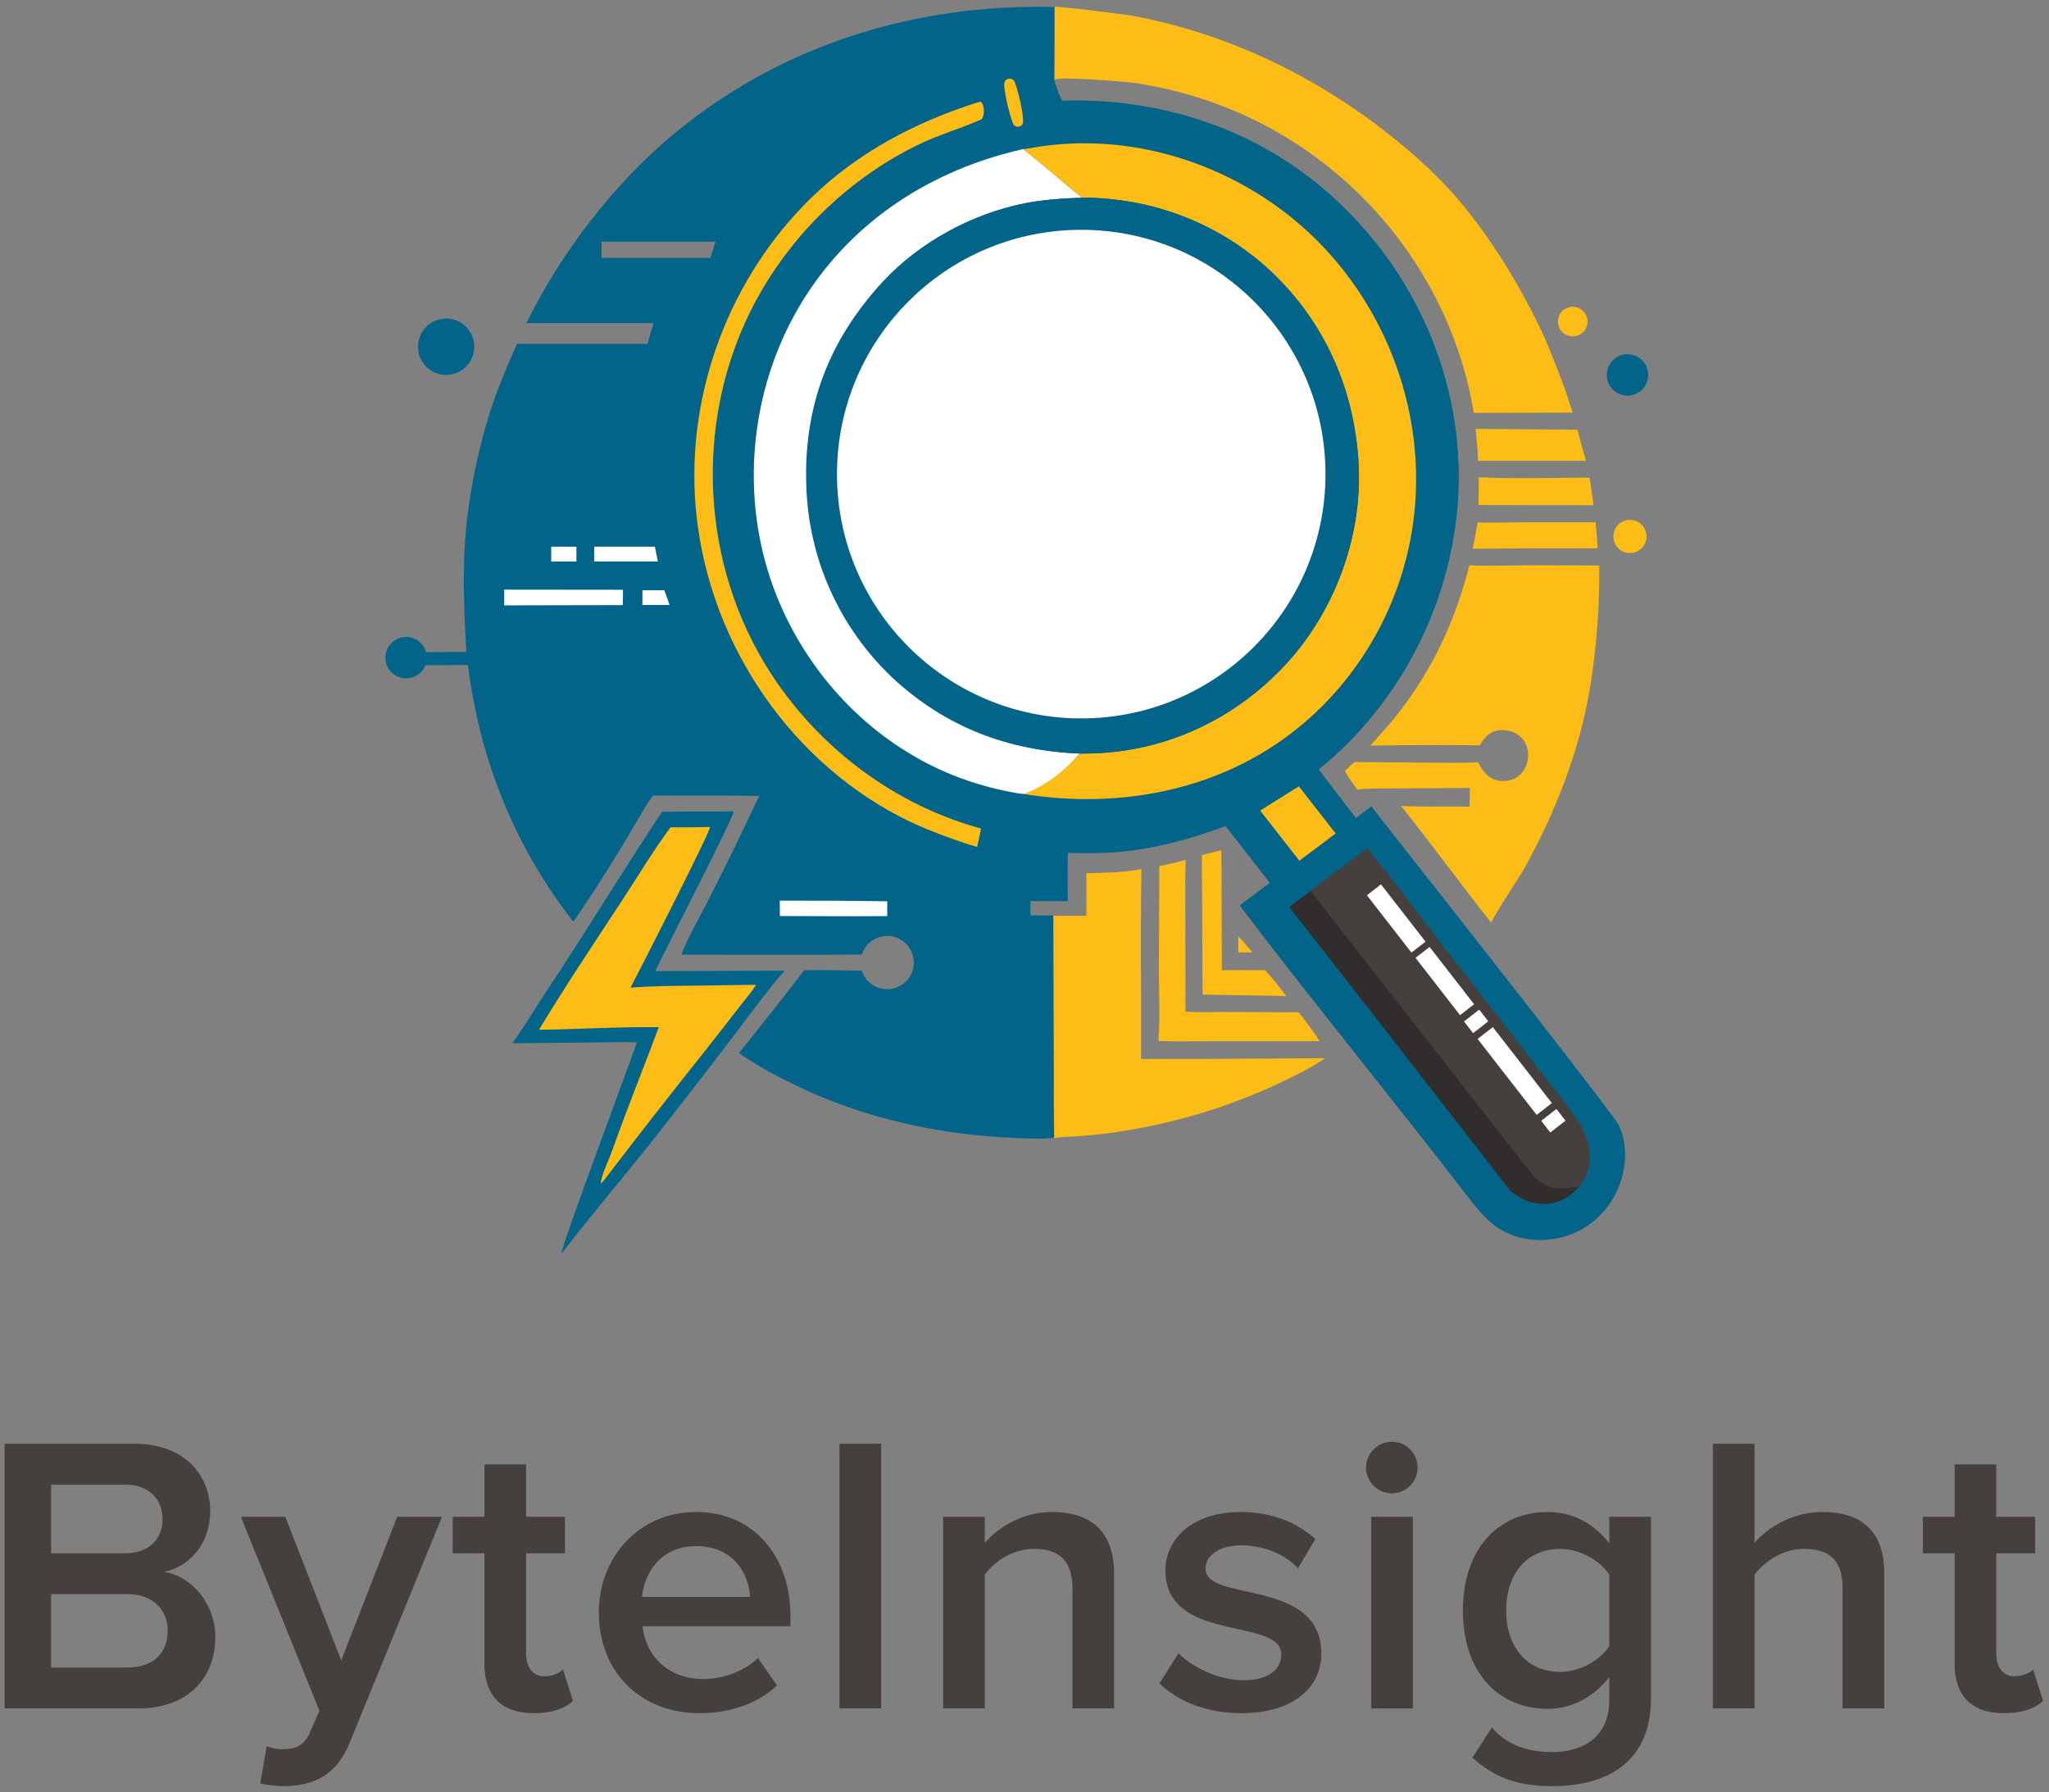 <svg width="303" height="265" viewBox="0 0 303 265" fill="none" xmlns="http://www.w3.org/2000/svg">
<rect x="0" y="0" width="303" height="265" fill="#808080" stroke="none"/>
<g clip-path="url(#clip0_40_3612)">
<path fill-rule="evenodd" clip-rule="evenodd" d="M77.865 47.77H96.626L95.752 50.833H76.47C75.165 53.729 73.928 56.626 72.887 59.63C70.796 65.707 69.205 73.581 68.773 79.972C68.4 85.46 68.656 90.899 68.96 96.377L63.01 96.426C62.657 95.121 61.469 94.168 60.055 94.168C58.367 94.168 56.992 95.543 56.992 97.231C56.992 98.92 58.367 100.294 60.055 100.294C61.351 100.294 62.47 99.489 62.912 98.341C65.003 98.341 67.094 98.341 69.195 98.321C69.254 98.733 69.313 99.136 69.362 99.548C71.218 112.959 76.392 125.594 84.786 136.266C88.173 131.367 91.364 126.252 94.358 121.108C95.055 119.91 95.762 118.693 96.577 117.622C101.81 117.593 107.042 117.603 112.275 117.672C109.418 123.69 106.542 129.718 103.42 135.608C102.428 137.474 101.299 139.594 100.769 141.146C103.155 141.146 105.54 141.146 107.936 141.155C114.435 141.175 120.944 141.185 127.443 141.116C127.954 139.526 129.436 138.377 131.194 138.377C133.373 138.377 135.131 140.144 135.131 142.314C135.131 144.484 133.364 146.251 131.194 146.251C129.505 146.251 128.062 145.19 127.502 143.698C127.473 143.639 127.443 143.58 127.414 143.512C126.629 143.512 125.843 143.492 125.048 143.472C123.006 143.433 120.954 143.404 118.922 143.453C115.751 147.566 112.531 151.65 109.271 155.695C111.941 157.57 114.798 159.073 117.734 160.496C127.905 165.415 138.969 167.791 150.211 168.252C152.066 168.331 154.206 168.419 155.875 168.213C155.836 164.973 155.816 161.733 155.836 158.493L155.767 135.343H152.38C152.361 134.764 152.38 134.175 152.39 133.586C152.39 133.468 152.39 133.35 152.39 133.233H157.888C157.888 133.233 157.868 127.794 157.888 126.046H158.222C160.529 126.075 162.846 126.115 165.143 125.928C170.582 125.486 176.129 123.984 181.215 122.06L187.802 130.493L183.355 133.841C194.076 147.998 205.68 162.116 216.519 176.185C217.285 177.176 218.06 178.178 218.885 179.12C219.935 180.308 221.113 181.368 222.547 182.075C225.512 183.538 228.928 183.607 232.021 182.527C234.76 181.575 237.057 179.582 238.52 177.088C239.983 174.594 240.592 171.619 240.12 168.763C239.954 167.781 239.679 166.848 239.139 166.004C238.559 165.101 237.872 164.266 237.224 163.412C236.724 162.744 236.233 162.077 235.722 161.419C233.739 158.847 233.17 158.081 231.883 156.422C230.332 154.419 228.781 152.416 227.23 150.423C225.522 148.224 223.803 146.025 222.085 143.836C220.367 141.646 218.551 139.329 216.784 137.071C215.017 134.813 213.367 132.722 211.659 130.552C210.128 128.599 208.586 126.645 207.055 124.691C205.798 123.091 204.551 121.5 203.294 119.9C203.128 119.684 202.951 119.458 202.784 119.242L200.506 120.96C200.506 120.96 195.833 114.932 194.979 113.735C208.125 103.151 215.94 86.501 215.694 69.585C215.419 50.794 205.003 32.867 189.01 23.059C179.447 17.198 168.216 14.537 157.044 14.881C156.671 14.037 156.15 12.849 155.924 11.847C155.944 8.804 155.944 5.731 155.944 2.668C155.944 2.118 155.944 1.568 155.944 1.028H155.787C135.19 0.567 115.466 6.634 99.493 19.927C90.726 27.222 82.862 37.501 77.845 47.77H77.865ZM105.815 35.724H88.958V38.129H105.049L105.815 35.724Z" fill="#03648A"/>
<path fill-rule="evenodd" clip-rule="evenodd" d="M240.131 168.784C239.964 167.802 239.689 166.869 239.149 166.025C238.57 165.122 237.882 164.287 237.235 163.433C236.734 162.766 236.243 162.098 235.732 161.44C233.749 158.868 233.18 158.102 231.894 156.443C230.343 154.44 228.791 152.438 227.24 150.445C225.532 148.245 223.814 146.046 222.096 143.857C220.329 141.599 218.561 139.351 216.794 137.093C215.086 134.923 213.378 132.743 211.669 130.574C210.138 128.62 208.596 126.666 207.065 124.713C205.808 123.112 204.561 121.522 203.305 119.922C203.138 119.706 202.961 119.48 202.794 119.264L200.517 120.982C200.517 120.982 196.04 115.219 195.058 113.854C195.038 113.825 195.009 113.786 194.989 113.756C207.301 103.84 214.939 88.594 215.655 72.807C215.655 72.748 215.655 72.689 215.655 72.64C215.695 71.815 215.695 70.99 215.695 70.166C215.655 65.65 215.066 61.261 214.006 57.059C213.937 56.794 213.869 56.519 213.79 56.254C213.672 55.812 213.545 55.38 213.417 54.949C213.191 54.193 212.956 53.437 212.69 52.69C212.661 52.592 212.622 52.494 212.592 52.396C211.463 49.205 210.05 46.132 208.381 43.197C208.273 43 208.155 42.814 208.047 42.618C207.831 42.245 207.605 41.871 207.379 41.498C206.977 40.86 206.574 40.222 206.142 39.594C206.093 39.525 206.044 39.456 206.005 39.388C198.936 29.079 188.51 21.235 176.346 17.425C176.277 17.406 176.208 17.376 176.13 17.357C175.678 17.219 175.226 17.102 174.775 16.974C169.797 15.619 164.633 14.922 159.449 14.893C128.858 15.01 104.098 39.947 104.098 70.686C104.098 101.425 128.033 125.498 157.908 126.44C157.908 126.323 157.908 126.205 157.908 126.107H158.242C160.549 126.136 162.866 126.175 165.163 125.989C170.602 125.547 176.149 124.045 181.235 122.121L181.254 122.15L187.822 130.564L183.375 133.912C194.096 148.069 205.7 162.186 216.539 176.255C217.305 177.257 218.08 178.248 218.905 179.191C219.955 180.379 221.134 181.439 222.567 182.146C225.532 183.609 228.948 183.667 232.041 182.597C234.78 181.645 237.077 179.652 238.54 177.158C239.993 174.665 240.612 171.69 240.141 168.833L240.131 168.784Z" fill="#03648A"/>
<path d="M183.109 138.377C183.109 138.377 184.543 140.007 185.22 140.812C185.22 140.812 183.806 140.812 183.109 140.812V138.377Z" fill="#FDBD16"/>
<path d="M218.676 70.567C224.105 70.812 229.613 70.625 235.052 70.616C235.297 71.97 235.435 73.247 235.66 74.69L218.637 74.67C218.666 73.296 218.666 71.931 218.676 70.557V70.567Z" fill="#FDBD16"/>
<path d="M218.49 77.223C220.621 77.341 222.81 77.223 224.95 77.223H235.956C236.083 78.469 236.162 79.716 236.26 80.963C236.073 81.12 235.907 81.071 235.661 81.071C229.702 81.052 223.733 81.071 217.773 81.13C218.068 79.844 218.264 78.528 218.5 77.233L218.49 77.223Z" fill="#FDBD16"/>
<path d="M218.207 63.4L233.277 63.538C233.67 65.079 234.082 66.611 234.524 68.132H218.58C218.521 66.542 218.374 64.971 218.207 63.4Z" fill="#FDBD16"/>
<path d="M177.74 126.41L180.617 125.713C180.617 127.775 180.695 143.444 180.695 143.444C182.826 143.424 184.956 143.424 187.087 143.444C188.196 144.671 189.237 145.947 190.209 147.272C186.252 147.174 177.838 147.047 177.838 147.047L177.73 126.41H177.74Z" fill="#FDBD16"/>
<path d="M171.444 128.048C172.76 127.793 174.046 127.498 175.332 127.125C175.234 130.168 175.283 133.241 175.283 136.295L175.302 149.568C175.803 149.578 176.294 149.617 176.785 149.647C181.88 149.578 186.985 149.666 192.071 149.666C193.121 151.07 194.221 152.454 195.144 153.937H179.593C176.883 153.937 174.154 154.015 171.444 153.917C171.277 153.721 171.317 153.75 171.317 153.505C171.562 150.295 171.375 146.937 171.366 143.717L171.434 128.048H171.444Z" fill="#FDBD16"/>
<path d="M160.657 129.109C163.317 129.03 166.164 129.02 168.786 128.49C168.707 134.361 168.688 140.242 168.737 146.113C168.746 149.421 168.737 156.559 168.737 156.559C168.737 156.559 176.07 156.559 178.063 156.559L195.931 156.451C194.105 157.757 191.916 158.817 189.894 159.799C181.814 163.706 173.39 166.18 164.525 167.456C162.797 167.692 161.069 167.869 159.331 167.996C158.202 168.075 157.014 168.075 155.895 168.252C155.856 165.012 155.836 161.772 155.856 158.532L155.777 135.382C157.397 135.382 159.037 135.421 160.657 135.372C160.657 135.372 160.657 131.21 160.657 129.128V129.109Z" fill="#FDBD16"/>
<path d="M108.272 119.951L108.488 120C108.449 120.953 98.238 140.686 96.893 143.582L116.018 143.504C113.308 146.675 110.795 150.091 108.282 153.419C105.955 156.492 103.599 159.546 101.223 162.579C99.073 165.338 96.933 168.116 94.733 170.836C90.904 175.568 86.978 180.231 83.266 185.062L83.031 185.317C82.844 184.669 92.966 157.661 94.184 154.107C92.348 154.038 90.482 154.107 88.637 154.117L75.746 154.244C77.533 151.839 79.015 149.247 80.674 146.753C86.546 137.927 92.034 128.856 97.895 120.03C101.341 119.932 104.796 120.049 108.252 119.951H108.272Z" fill="#03648A"/>
<path d="M104.852 122.258L104.989 122.287C104.97 123.151 94.494 143.621 93.238 146.026C96.576 145.751 99.914 145.761 103.262 145.722C106.118 145.692 108.966 145.614 111.822 145.614C111.106 146.714 110.203 147.744 109.398 148.785C107.729 150.935 106.06 153.085 104.371 155.225C99.266 161.617 94.239 168.057 89.271 174.556C89.144 174.713 89.046 174.802 88.888 174.929L88.83 174.821C89.144 173.231 90.027 171.532 90.577 169.991C92.727 163.894 95.162 157.915 97.42 151.868C91.529 151.799 85.6 152.172 79.699 152.251C83.587 145.82 87.789 139.527 91.912 133.254C94.298 129.621 96.566 125.812 99.148 122.317C101.043 122.327 102.938 122.317 104.832 122.268L104.852 122.258Z" fill="#FDBD16"/>
<path d="M217.313 83.576C220.061 83.704 222.84 83.606 225.589 83.576L236.486 83.596C236.486 83.596 236.751 92.53 234.984 102.495C233.875 108.719 231.872 114.836 229.3 120.618C228.122 123.279 226.787 125.89 225.392 128.443C224.97 129.209 220.366 136.218 220.533 136.434C216.007 130.74 211.736 124.85 207.191 119.165C210.558 119.322 213.965 119.204 217.332 119.254L217.352 116.505L206.768 116.564C204.766 116.583 202.714 116.514 200.721 116.74C200.073 115.857 199.386 114.953 198.875 113.981C199.346 113.53 199.808 113.059 200.318 112.666L211.864 112.764C214.102 112.764 216.36 112.833 218.589 112.705C219.158 113.834 219.845 114.904 221.122 115.297C222.094 115.601 223.242 115.523 224.136 115.012C225.039 114.502 225.648 113.579 225.873 112.578C226.099 111.557 225.962 110.457 225.392 109.573C224.843 108.719 223.939 108.179 222.948 108.012C221.986 107.855 221.014 107.934 220.209 108.523C219.61 108.965 219.188 109.564 218.824 110.192C213.435 110.133 208.035 110.143 202.645 110.241C203.961 108.719 205.345 107.266 206.592 105.686C211.834 99.029 215.221 91.745 217.293 83.557L217.313 83.576Z" fill="#FDBD16"/>
<path d="M155.961 1.029C155.961 0.803 166.535 2.168 167.31 2.305C183.725 5.319 198.943 13.448 211.126 24.778C218.087 31.258 223.771 40.221 227.885 48.782C228.798 50.696 229.544 52.67 230.32 54.643C231.144 56.734 231.704 58.227 232.558 61.005L217.94 61.044C214.474 39.936 199.306 22.147 179.16 15.088L179.111 15.068C175.37 13.762 171.512 12.8 167.595 12.241C166.633 12.103 155.951 11.2 155.941 11.838C155.961 7.921 155.961 4.622 155.961 1.019V1.029Z" fill="#FDBD16"/>
<path d="M95.004 87.275H98.234C98.519 87.992 98.774 88.719 99.01 89.445H95.004V87.275Z" fill="white"/>
<path d="M149.994 12.025C150.407 12.742 151.555 17.376 151.241 18.299C151.084 18.77 150.22 18.937 149.886 18.397C149.425 17.671 148.286 12.988 148.551 12.153C148.757 11.495 149.67 11.446 150.004 12.025H149.994Z" fill="#FDBD16"/>
<path d="M115.309 133.154C120.61 133.144 125.912 133.174 131.203 133.252V135.442C125.912 135.501 120.61 135.442 115.328 135.432L115.309 133.154Z" fill="white"/>
<path d="M74.562 87.178L92.126 87.197C92.126 87.953 92.126 88.709 92.087 89.465L74.562 89.504V87.178Z" fill="white"/>
<path d="M192.065 116.248L197.514 123.228L192.144 127.254L186.352 119.841L192.065 116.258V116.248Z" fill="#FDBD16"/>
<path d="M190.637 134.118C190.637 134.118 192.522 132.675 193.827 131.723C203.39 141.756 224.586 171.101 226.883 173.978C227.924 174.812 229.083 175.627 230.408 175.647C231.252 175.657 232.686 175.401 233.451 175.519C232.676 176.344 231.89 177.031 230.84 177.483C228.346 178.563 225.529 177.885 223.398 176.108C220.345 172.26 202.064 148.589 190.647 134.128L190.637 134.118Z" fill="#312D2C"/>
<path d="M144.811 15.049C145.557 14.813 145.773 17.366 145.017 17.699C141.885 19.064 138.606 19.997 135.543 21.509C128.042 25.21 121.464 30.688 116.389 37.335C115.328 38.719 114.337 40.162 113.414 41.645C103.498 57.52 102.791 78.195 111.274 94.846C117.861 107.786 129.878 117.977 143.829 122.139C144.241 122.267 144.663 122.385 145.076 122.493C144.909 123.406 144.693 124.309 144.497 125.212C143.947 125.055 143.407 124.888 142.867 124.731C139.49 123.582 136.171 122.355 133.01 120.706C115.868 111.742 104.333 93.776 102.84 74.563C101.544 57.853 107.965 40.957 119.952 29.255C126.903 22.471 135.602 17.935 144.82 15.058L144.811 15.049Z" fill="#FDBD16"/>
<path d="M193.82 131.721C196.55 129.571 202.205 125.398 202.205 125.398C202.205 125.398 203.137 126.635 203.363 126.91C206.603 130.798 209.578 134.882 212.651 138.898C214.82 141.725 217.059 144.523 219.248 147.341L228.869 159.76C230.352 161.704 231.893 163.599 233.268 165.611C235.319 168.606 236.026 172.562 233.444 175.508C231.51 175.527 229.586 176.087 227.907 174.82C227.161 174.251 226.582 173.505 225.963 172.808C225.276 172.022 224.638 171.178 224 170.353C213.927 157.502 203.53 144.16 193.82 131.731V131.721Z" fill="#45403E"/>
<path d="M150.642 117.309C144.731 116.318 139.126 114.305 134.04 111.114C124.782 105.41 117.664 96.349 114.1 86.089C109.3 72.276 111.145 56.479 118.921 44.109C126.313 32.416 137.938 25.053 151.319 22.039C152.9 23.345 154.5 24.621 156.071 25.937C157.367 27.026 158.672 28.224 160.037 29.226C157.2 29.324 154.362 29.5 151.574 30.05C143.828 31.572 136.053 35.774 130.663 41.556C114.581 58.796 116.025 87.925 134.865 102.573C141.933 108.081 150.75 111.075 159.684 111.409C157.543 113.883 154.824 116.229 151.702 117.329C151.702 117.329 151.535 117.447 150.651 117.3L150.642 117.309Z" fill="white"/>
<path d="M152.475 21.882C165.591 19.526 179.287 23.267 189.851 31.278C203.448 41.586 210.939 58.855 209.152 75.82C207.66 90.076 199.639 103.202 187.465 110.82C176.724 117.535 163.746 119.381 151.356 117.388C154.517 116.279 157.511 113.932 159.671 111.419C160.29 111.419 160.908 111.409 161.527 111.39C172.405 111.095 182.468 106.373 189.9 98.479C197.106 90.822 201.278 79.973 200.945 69.449C200.336 50.373 186.984 33.663 168.026 29.992C166.769 29.746 165.503 29.57 164.227 29.442C163.402 29.354 161.753 29.226 160.034 29.236C158.67 28.234 157.364 27.037 156.068 25.947C154.497 24.631 152.897 23.355 151.316 22.049L152.475 21.892V21.882Z" fill="#FDBD16"/>
<path d="M160.038 29.236C161.55 29.177 163.082 29.324 164.594 29.481C165.124 29.54 165.664 29.599 166.194 29.678C166.724 29.756 167.254 29.845 167.784 29.943C168.315 30.041 168.835 30.149 169.365 30.267C169.885 30.385 170.416 30.512 170.926 30.66C171.446 30.797 171.967 30.954 172.477 31.111C172.988 31.268 173.498 31.445 174.009 31.622C174.519 31.798 175.02 31.995 175.521 32.191C176.021 32.387 176.512 32.603 177.003 32.819C177.494 33.035 177.975 33.271 178.456 33.507C178.937 33.742 179.418 33.998 179.89 34.253C180.361 34.508 180.832 34.783 181.284 35.058C181.745 35.333 182.197 35.617 182.648 35.922C183.1 36.216 183.542 36.521 183.974 36.835C184.416 37.149 184.838 37.473 185.27 37.797C185.692 38.131 186.114 38.465 186.516 38.818C186.929 39.161 187.331 39.525 187.724 39.888C196.108 47.664 200.575 58.09 200.939 69.439C201.272 79.973 197.11 90.812 189.894 98.47C182.462 106.363 172.409 111.085 161.521 111.38C160.902 111.4 160.284 111.419 159.665 111.409C149.062 111.017 139.824 107.492 131.999 100.227C131.754 100.001 131.518 99.766 131.283 99.53C131.047 99.294 130.811 99.059 130.585 98.823C130.36 98.588 130.124 98.342 129.908 98.097C129.682 97.851 129.466 97.606 129.24 97.351C129.024 97.095 128.808 96.85 128.592 96.595C128.376 96.339 128.17 96.084 127.964 95.819C127.758 95.554 127.552 95.299 127.355 95.024C127.159 94.759 126.963 94.494 126.766 94.219C126.57 93.944 126.384 93.679 126.197 93.404C126.01 93.129 125.824 92.854 125.647 92.569C125.47 92.285 125.294 92.01 125.117 91.725C124.94 91.44 124.773 91.156 124.607 90.861C124.44 90.576 124.283 90.282 124.125 89.987C123.968 89.693 123.811 89.398 123.664 89.104C123.517 88.809 123.369 88.505 123.222 88.21C123.075 87.906 122.938 87.612 122.8 87.307C122.663 87.003 122.535 86.698 122.398 86.394C122.27 86.09 122.142 85.776 122.024 85.471C121.907 85.157 121.789 84.853 121.671 84.539C121.553 84.225 121.445 83.91 121.337 83.596C121.229 83.282 121.131 82.968 121.033 82.644C120.935 82.33 120.837 82.006 120.748 81.692C120.66 81.368 120.571 81.053 120.493 80.729C120.414 80.405 120.336 80.081 120.257 79.757C120.179 79.433 120.11 79.109 120.041 78.785C119.973 78.462 119.914 78.138 119.855 77.804C119.796 77.48 119.737 77.146 119.688 76.822C119.639 76.498 119.59 76.164 119.55 75.83C119.511 75.497 119.472 75.173 119.433 74.839C119.393 74.505 119.364 74.181 119.344 73.847C119.315 73.513 119.295 73.18 119.276 72.856C119.256 72.522 119.246 72.188 119.236 71.864C118.804 60.083 122.594 50.177 130.635 41.567C136.024 35.784 143.81 31.582 151.546 30.061C154.334 29.511 157.172 29.334 160.009 29.236H160.038Z" fill="#03648A"/>
<path d="M232.568 49.734C233.777 49.734 234.758 48.754 234.758 47.545C234.758 46.336 233.777 45.355 232.568 45.355C231.359 45.355 230.379 46.336 230.379 47.545C230.379 48.754 231.359 49.734 232.568 49.734Z" fill="#FDBD16"/>
<path d="M240.669 58.493C242.36 58.493 243.732 57.122 243.732 55.43C243.732 53.739 242.36 52.367 240.669 52.367C238.977 52.367 237.605 53.739 237.605 55.43C237.605 57.122 238.977 58.493 240.669 58.493Z" fill="#03648A"/>
<path d="M65.975 55.429C68.274 55.429 70.138 53.565 70.138 51.266C70.138 48.967 68.274 47.103 65.975 47.103C63.676 47.103 61.812 48.967 61.812 51.266C61.812 53.565 63.676 55.429 65.975 55.429Z" fill="#03648A"/>
<path d="M85.237 80.826H81.516V83.016H85.237V80.826Z" fill="white"/>
<path d="M87.867 80.826H96.841L97.282 83.016H87.867V80.826Z" fill="white"/>
<path d="M159.889 106.215C179.837 106.215 196.008 90.044 196.008 70.096C196.008 50.148 179.837 33.977 159.889 33.977C139.941 33.977 123.77 50.148 123.77 70.096C123.77 90.044 139.941 106.215 159.889 106.215Z" fill="white"/>
<path d="M204.214 130.75L202.137 132.365L208.722 140.837L210.8 139.222L204.214 130.75Z" fill="white"/>
<path d="M211.402 140.002L209.324 141.617L215.91 150.089L217.987 148.474L211.402 140.002Z" fill="white"/>
<path d="M218.74 149.272L216.492 151.02L217.836 152.748L220.084 151.001L218.74 149.272Z" fill="white"/>
<path d="M230.158 163.962L227.91 165.709L229.254 167.437L231.502 165.69L230.158 163.962Z" fill="white"/>
<path d="M220.756 151.858L218.508 153.605L227.239 164.837L229.486 163.09L220.756 151.858Z" fill="white"/>
<path d="M241.033 81.77C242.388 81.77 243.487 80.671 243.487 79.316C243.487 77.96 242.388 76.861 241.033 76.861C239.677 76.861 238.578 77.96 238.578 79.316C238.578 80.671 239.677 81.77 241.033 81.77Z" fill="#FDBD16"/>
</g>
<path d="M296.315 253.288C291.563 253.288 289.041 250.707 289.041 246.014V229.647H284.348V224.25H289.041V216.506H295.201V224.25H300.95V229.647H295.201V244.489C295.201 246.425 296.139 247.833 297.899 247.833C299.072 247.833 300.187 247.363 300.656 246.835L302.123 251.47C301.008 252.526 299.19 253.288 296.315 253.288Z" fill="#453F3E"/>
<path d="M278.636 252.584H272.476V234.75C272.476 230.35 270.188 229.001 266.727 229.001C263.618 229.001 260.919 230.878 259.453 232.814V252.584H253.293V213.455H259.453V228.121C261.33 225.892 265.026 223.545 269.484 223.545C275.585 223.545 278.636 226.713 278.636 232.521V252.584Z" fill="#453F3E"/>
<path d="M229.59 264.082C224.78 264.082 221.201 263.026 217.74 259.858L220.615 255.4C222.902 258.04 225.836 259.037 229.59 259.037C233.638 259.037 237.979 257.16 237.979 251.352V247.949C235.809 250.765 232.582 252.642 228.886 252.642C221.67 252.642 216.332 247.421 216.332 238.094C216.332 228.942 221.612 223.545 228.886 223.545C232.465 223.545 235.691 225.188 237.979 228.179V224.249H244.139V251.117C244.139 261.325 236.571 264.082 229.59 264.082ZM230.705 247.187C233.579 247.187 236.63 245.485 237.979 243.373V232.814C236.63 230.702 233.579 229.001 230.705 229.001C225.836 229.001 222.726 232.638 222.726 238.094C222.726 243.549 225.836 247.187 230.705 247.187Z" fill="#453F3E"/>
<path d="M205.817 220.788C203.764 220.788 202.004 219.087 202.004 216.975C202.004 214.863 203.764 213.162 205.817 213.162C207.929 213.162 209.63 214.863 209.63 216.975C209.63 219.087 207.929 220.788 205.817 220.788ZM208.926 252.585H202.767V224.25H208.926V252.585Z" fill="#453F3E"/>
<path d="M183.604 253.288C178.794 253.288 174.394 251.762 171.461 248.888L174.277 244.429C176.271 246.483 180.202 248.419 183.898 248.419C187.594 248.419 189.471 246.835 189.471 244.605C189.471 239.032 172.341 243.021 172.341 232.169C172.341 227.534 176.33 223.545 183.487 223.545C188.298 223.545 191.935 225.246 194.516 227.534L191.935 231.875C190.234 229.939 187.066 228.473 183.546 228.473C180.319 228.473 178.266 229.939 178.266 231.934C178.266 236.979 195.396 233.225 195.396 244.488C195.396 249.475 191.231 253.288 183.604 253.288Z" fill="#453F3E"/>
<path d="M164.749 252.584H158.589V234.867C158.589 230.467 156.36 229.001 152.899 229.001C149.731 229.001 147.033 230.878 145.625 232.814V252.584H139.465V224.249H145.625V228.121C147.502 225.891 151.139 223.545 155.598 223.545C161.699 223.545 164.749 226.83 164.749 232.638V252.584Z" fill="#453F3E"/>
<path d="M130.3 252.584H124.141V213.455H130.3V252.584Z" fill="#453F3E"/>
<path d="M103.397 253.288C94.89 253.288 88.555 247.363 88.555 238.387C88.555 230.174 94.538 223.545 102.927 223.545C111.434 223.545 116.89 230.057 116.89 238.974V240.44H95.008C95.477 244.723 98.704 248.243 104.042 248.243C106.799 248.243 110.084 247.128 112.079 245.133L114.895 249.181C112.079 251.88 107.914 253.288 103.397 253.288ZM110.906 236.099C110.788 232.755 108.501 228.59 102.927 228.59C97.648 228.59 95.242 232.638 94.949 236.099H110.906Z" fill="#453F3E"/>
<path d="M78.913 253.288C74.161 253.288 71.638 250.707 71.638 246.014V229.647H66.945V224.25H71.638V216.506H77.798V224.25H83.547V229.647H77.798V244.489C77.798 246.425 78.737 247.833 80.497 247.833C81.67 247.833 82.785 247.363 83.254 246.835L84.721 251.47C83.606 252.526 81.787 253.288 78.913 253.288Z" fill="#453F3E"/>
<path d="M38.496 263.672L39.434 258.158C40.08 258.451 41.077 258.627 41.781 258.627C43.717 258.627 45.007 258.041 45.829 256.163L47.237 252.937L35.621 224.25H42.191L50.463 245.486L58.735 224.25H65.364L51.695 257.689C49.759 262.499 46.357 264.024 41.957 264.083C41.077 264.083 39.376 263.907 38.496 263.672Z" fill="#453F3E"/>
<path d="M20.461 252.584H0.691V213.455H19.933C27.09 213.455 31.079 217.914 31.079 223.428C31.079 228.356 27.912 231.641 24.274 232.404C28.44 233.049 31.842 237.214 31.842 242.025C31.842 248.067 27.794 252.584 20.461 252.584ZM18.525 229.646C22.045 229.646 24.04 227.535 24.04 224.601C24.04 221.668 22.045 219.498 18.525 219.498H7.555V229.646H18.525ZM18.819 246.542C22.573 246.542 24.802 244.489 24.802 241.086C24.802 238.153 22.749 235.689 18.819 235.689H7.555V246.542H18.819Z" fill="#453F3E"/>
<defs>
<clipPath id="clip0_40_3612">
<rect width="186.741" height="184.326" fill="white" transform="translate(57 1)"/>
</clipPath>
</defs>
</svg>
